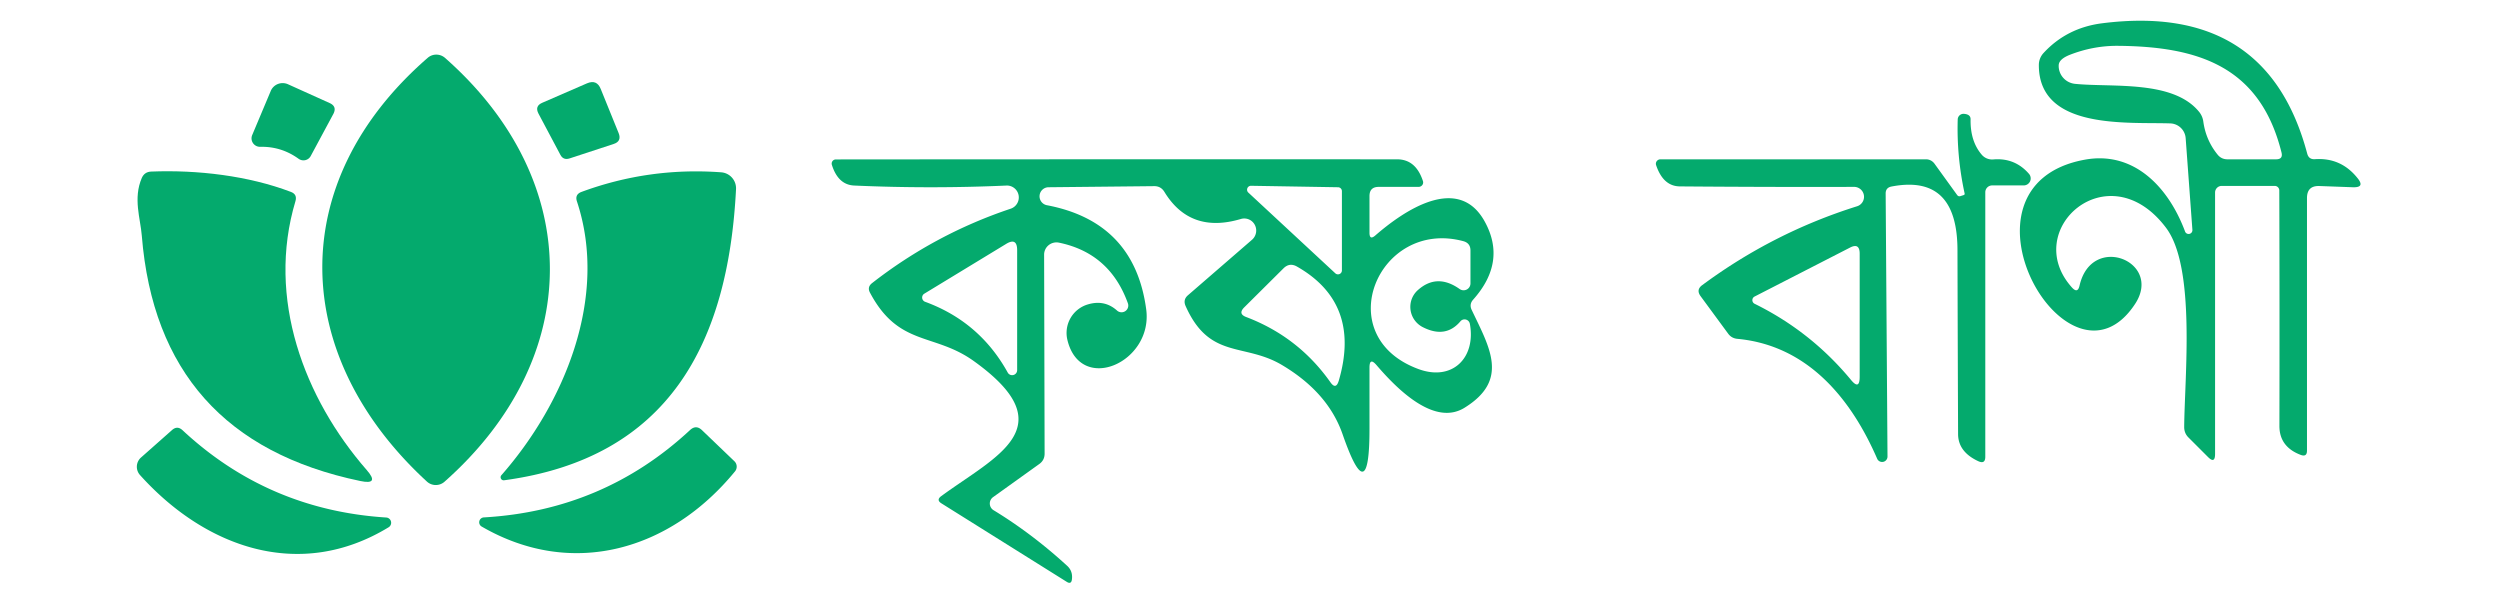 <svg viewBox="0 0 204 50" xmlns="http://www.w3.org/2000/svg"><g fill="#04aa6d"><path d="m178.9 18.76-.55-7.49a1.3 1.3 0 0 0 -1.25-1.2c-3.48-.12-10.75.55-10.73-4.77a1.44 1.43-24.1 0 1 .37-.96q1.9-2.07 4.79-2.44 13.46-1.71 16.74 10.64.13.48.62.45 2.13-.15 3.48 1.54.64.78-.37.75l-2.73-.1q-1.02-.04-1.02.98v20.61q0 .54-.51.35-1.75-.66-1.74-2.38.02-9.59-.01-19.2a.37.37 0 0 0 -.37-.37h-4.33a.54.54 0 0 0 -.54.54v21.33q0 .84-.59.24l-1.57-1.57q-.36-.35-.36-.86c.03-4.07.96-13.02-1.48-16.26-4.71-6.26-11.92.18-7.67 4.88q.46.5.61-.16c.98-4.33 6.8-1.98 4.54 1.48-5.44 8.31-15.71-9.64-4.11-11.76 4.06-.74 6.86 2.31 8.18 5.86a.31.31 0 0 0 .6-.13zm-6.05-15.02q-2.03-.02-3.97.74-.87.35-.89.84a1.48 1.47 4.2 0 0 1.32 1.52c3 .31 8.01-.34 10.14 2.29q.28.35.34.79.21 1.52 1.16 2.69.31.39.81.39h3.97q.58 0 .44-.56c-1.75-7.02-6.78-8.64-13.32-8.7z"/><path d="m34.84 39.3c-11.17-10.27-11.62-24.43.06-34.58a1.08 1.07 44.8 0 1 1.41 0c11.46 10.1 11.38 24.48-.04 34.59a1.07 1.07 0 0 1 -1.43-.01z"/><path d="m22.09 7.43a1.06 1.05 23.6 0 1 1.42-.55l3.39 1.53q.62.28.3.89l-1.85 3.44a.68.67 32 0 1 -.98.22q-1.41-1.02-3.14-.98a.69.69 0 0 1 -.65-.96z"/><path d="m50.07 11.75-3.6 1.18q-.51.16-.75-.31l-1.78-3.35q-.32-.61.3-.88l3.66-1.59q.8-.34 1.12.46l1.46 3.6q.27.67-.41.89z"/><path d="m151.51 16.84a.81.81 0 0 0 -.25-1.59q-6.89.02-14.18-.04-1.36-.01-1.94-1.73a.37.36-9.1 0 1 .35-.48h21.68a.87.83 70.9 0 1 .68.35l1.85 2.56q.11.15.28.09.13-.04.25-.08.11-.03.08-.15-.65-2.98-.56-6.02a.47.47 0 0 1 .51-.46q.55.04.54.45-.03 1.77.89 2.86a1.11 1.11 0 0 0 .96.41q1.76-.15 2.91 1.17a.57.57 0 0 1 -.43.95h-2.57a.56.56 0 0 0 -.56.56v21.58q0 .63-.58.36-1.63-.76-1.64-2.2-.03-7.51-.05-15.04c-.01-3.68-1.42-5.93-5.38-5.17q-.48.09-.48.57l.15 21.47a.44.44 0 0 1 -.84.18c-2.13-4.91-5.67-9.25-11.4-9.79q-.48-.04-.76-.42l-2.25-3.06q-.39-.53.14-.91 5.77-4.27 12.6-6.42zm-8.33 7.95q4.59 2.26 7.86 6.21.71.86.71-.26v-10.04q0-.91-.8-.49l-7.78 3.99a.33.33 0 0 0 .01.59z"/><path d="m112.23 19.21c2.3-2 6.77-5.07 8.93-1.12q1.8 3.28-.95 6.36-.34.38-.12.84c1.48 3.11 3.07 5.72-.58 7.98-2.42 1.51-5.4-1.39-7.19-3.48q-.57-.66-.57.21v5q0 6.74-2.19.45-1.18-3.41-4.91-5.64c-3.12-1.88-5.94-.42-7.91-4.85q-.22-.51.2-.87l5.23-4.53a.99.98-73.6 0 0 -.92-1.69q-4.14 1.23-6.24-2.22-.29-.47-.84-.46l-8.64.09a.74.74 0 0 0 -.13 1.46q7.17 1.35 8.13 8.5c.58 4.32-5.35 6.96-6.43 2.5a2.43 2.42 75.1 0 1 1.67-2.9q1.37-.41 2.39.51a.55.55 0 0 0 .88-.59q-1.47-4.1-5.63-4.96a1.01 1 5.9 0 0 -1.21.98l.04 16.24q0 .53-.43.84l-3.78 2.71a.64.64 0 0 0 .04 1.06q3.14 1.91 6.01 4.54.47.43.39 1.1-.05.44-.42.21l-10.22-6.4q-.46-.28-.02-.6c4.43-3.25 10.19-5.63 2.62-11.04-3.23-2.3-6.1-1.15-8.44-5.56q-.24-.45.16-.77 5.15-4.02 11.35-6.09a.97.97 0 0 0 -.35-1.88q-6.2.28-12.45 0-1.31-.06-1.82-1.69a.34.34 0 0 1 .33-.44q22.91-.02 45.79-.01 1.53 0 2.11 1.77a.37.36-9.1 0 1 -.35.48h-3.26q-.75 0-.75.75v2.99q0 .64.48.22zm-2.73-3.61a.32.32 0 0 0 -.31-.32l-7.09-.12a.32.32 0 0 0 -.23.56l7.09 6.58a.32.32 0 0 0 .54-.23zm6.59 11.09a1.85 1.84 37.7 0 1 -.39-3.02q1.56-1.39 3.4-.09a.56.56 0 0 0 .89-.45v-2.69q0-.6-.58-.76c-6.94-1.86-10.99 7.75-3.65 10.44 2.76 1.01 4.69-.93 4.18-3.7a.44.44 0 0 0 -.77-.2q-1.21 1.43-3.08.47zm-40.59-2.06q4.44 1.63 6.73 5.77a.41.41 0 0 0 .77-.2v-9.78q0-1.07-.91-.51l-6.66 4.05a.37.37 0 0 0 .07.67zm33.74 6.45q1.86-6.33-3.41-9.33-.6-.34-1.09.14l-3.21 3.19q-.53.53.16.79 4.26 1.62 6.87 5.32.45.64.68-.11z"/><path d="m12.34 14c3.78-.15 7.93.34 11.4 1.66q.53.2.37.75c-2.38 7.93.71 16.09 5.81 21.94q1.09 1.24-.52.9-16.49-3.44-17.83-20.02c-.11-1.41-.72-3.03 0-4.71q.22-.5.77-.52z"/><path d="m58.84 14.06a1.31 1.31 0 0 1 1.22 1.37c-.64 12.61-5.51 21.95-18.92 23.76a.25.25 0 0 1 -.22-.42c5.13-5.84 8.75-14.52 6.16-22.33q-.19-.57.37-.78 5.5-2.03 11.39-1.6z"/><path d="m11.51 37.33 2.53-2.24q.43-.38.86.02 6.99 6.51 16.63 7.12a.43.43 0 0 1 .19.79c-7.27 4.43-14.97 1.66-20.29-4.25a1.01 1.01 0 0 1 .08-1.44z"/><path d="m39.31 42.97a.4.4 0 0 1 .18-.75q9.75-.56 16.82-7.13.49-.45.97.01l2.65 2.54a.61.61 0 0 1 .05.82c-5.25 6.42-13.26 8.8-20.67 4.51z"/></g></svg>